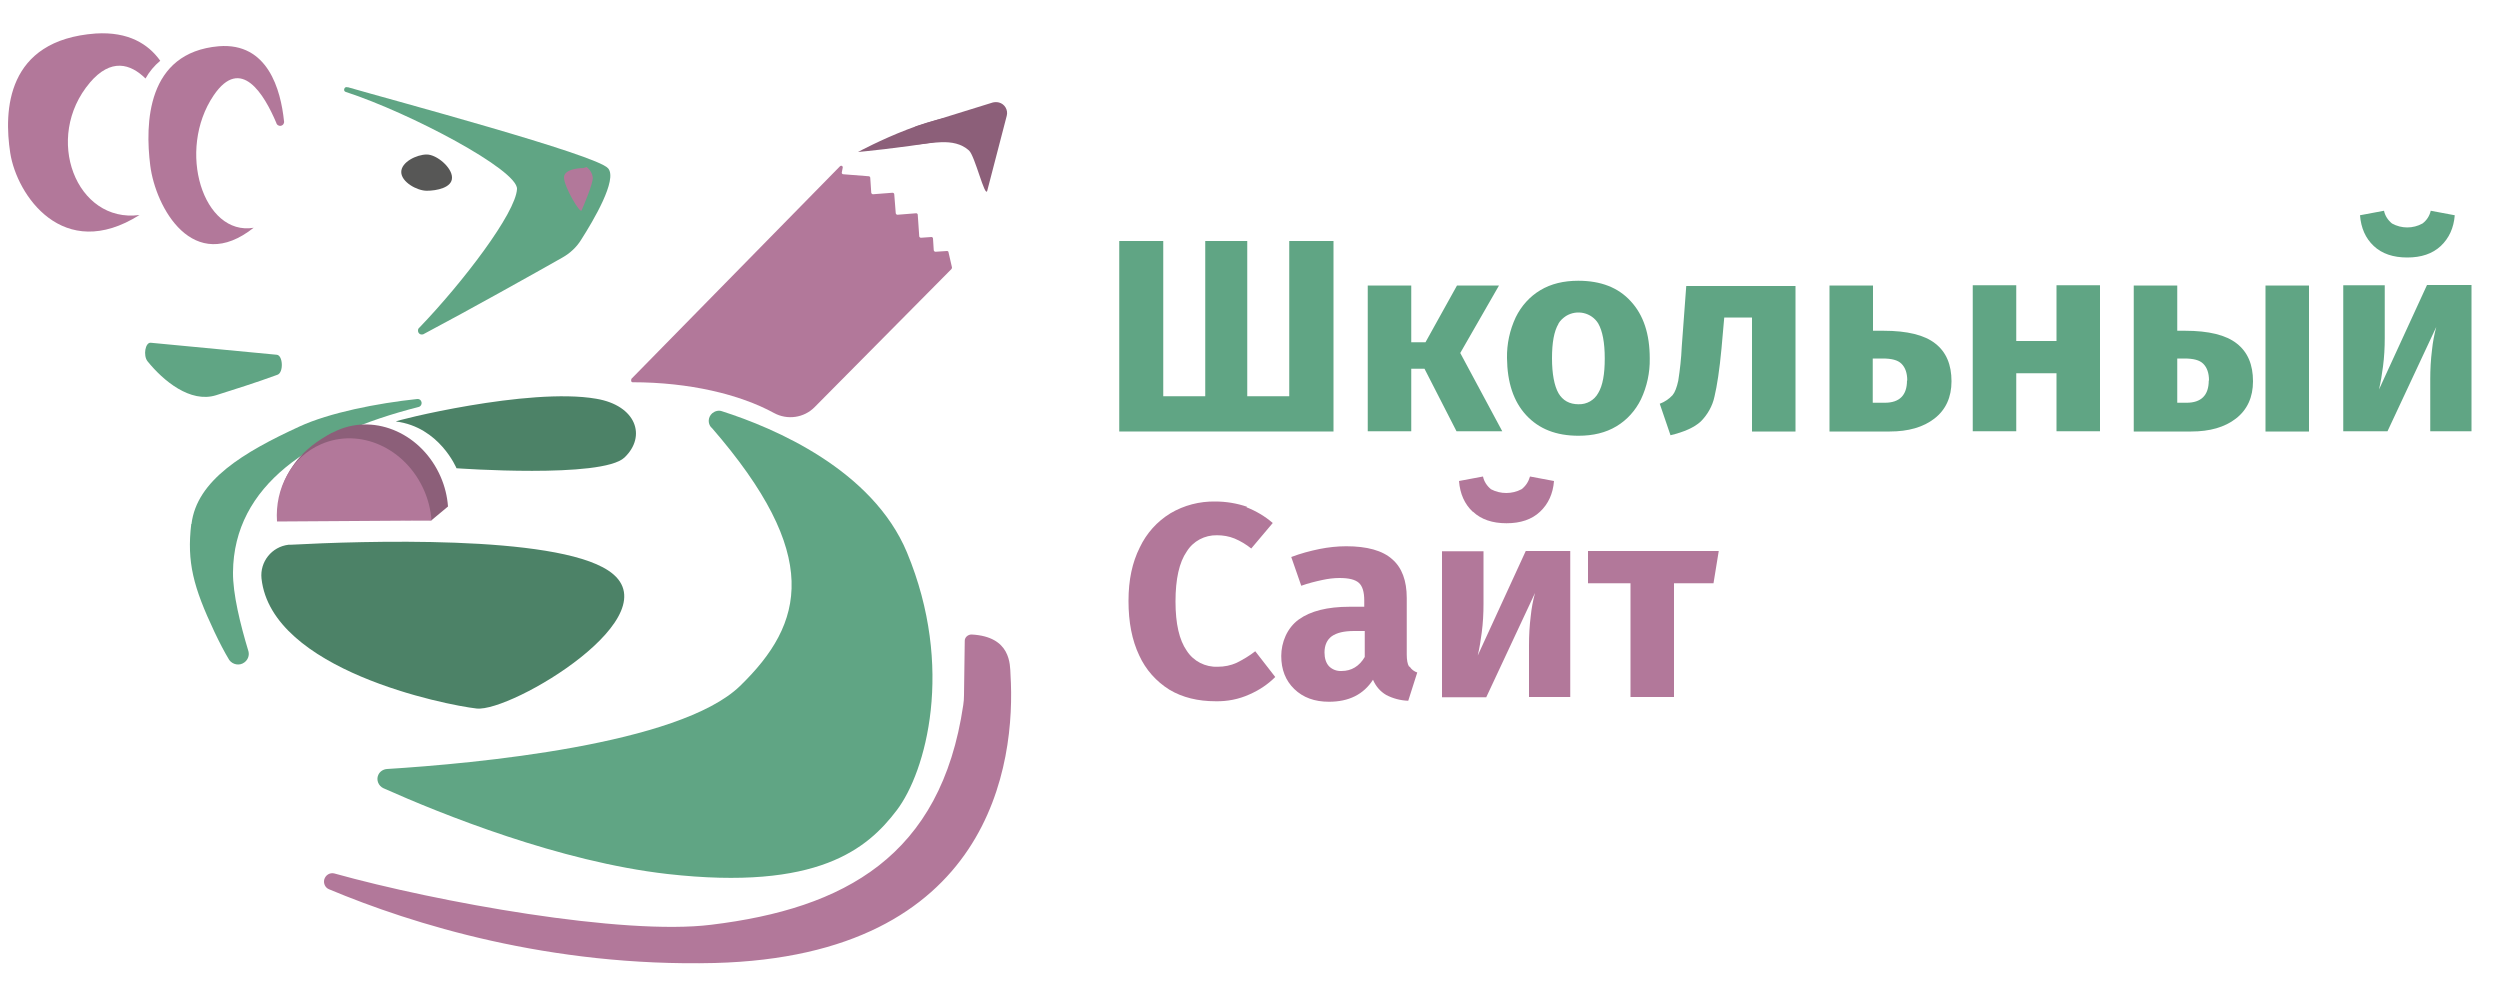 <?xml version="1.0" encoding="UTF-8"?>
<svg id="_Слой_1" data-name="Слой_1" xmlns="http://www.w3.org/2000/svg" version="1.1" viewBox="0 0 1000 400">
  <!-- Generator: Adobe Illustrator 29.2.1, SVG Export Plug-In . SVG Version: 2.1.0 Build 116)  -->
  <defs>
    <style>
      .st0 {
        fill: #4c8267;
      }

      .st1 {
        fill: #60a584;
      }

      .st2 {
        fill: #8c5f79;
      }

      .st3 {
        fill: #575756;
      }

      .st4 {
        fill: #b2789a;
      }
    </style>
  </defs>
  <path class="st1" d="M533.4,96.4v76.2h-85.7v-76.2h17.6v62.1h16.8v-62.1h16.8v62.1h16.8v-62.1h17.7Z"/>
  <path class="st1" d="M599.6,114.2l-15.5,27,16.8,31.3h-18.3l-12.8-25h-5.3v25h-17.4v-58.3h17.4v22.7h5.7l12.6-22.7h16.7Z"/>
  <path class="st1" d="M652.3,120.5c5.1,5.5,7.6,13.1,7.6,22.9.1,5.6-1.1,11.2-3.5,16.3-2.2,4.5-5.6,8.3-9.8,10.8-4.3,2.6-9.4,3.8-15.2,3.8-8.9,0-15.8-2.7-20.9-8.2-5.1-5.5-7.6-13.1-7.7-22.9-.1-5.6,1.1-11.2,3.5-16.3,2.2-4.5,5.6-8.3,9.8-10.8,4.3-2.6,9.4-3.8,15.2-3.8,9,0,16,2.7,21,8.2ZM623.4,129.5c-1.8,3-2.6,7.6-2.6,13.8s.9,11,2.6,14c1.7,2.9,4.4,4.4,8,4.4,3.3.1,6.3-1.6,7.9-4.5,1.8-3,2.6-7.6,2.6-13.8,0-6.4-.9-11-2.6-14-2.7-4.4-8.5-5.7-12.9-3-1.2.8-2.3,1.8-3,3h0Z"/>
  <path class="st1" d="M718.2,114.2v58.4h-17.4v-45.6h-11.1l-1.1,12.4c-.8,8.6-1.8,15-2.8,19.2-.8,3.8-2.8,7.3-5.5,10-2.6,2.4-6.7,4.2-12.1,5.5l-4.3-12.6c1.9-.7,3.7-1.9,5.1-3.4,1-1.2,1.7-3.1,2.3-5.8.7-4.5,1.2-9,1.4-13.6l1.8-24.3h43.7Z"/>
  <path class="st1" d="M774.1,137.4c4.4,3.4,6.5,8.5,6.5,15.1,0,6.4-2.3,11.4-6.8,14.9-4.5,3.5-10.5,5.2-17.9,5.2h-24.1v-58.4h17.4v18.1h4.2c9.5,0,16.4,1.7,20.7,5.1ZM762.9,152.2c0-3-.8-5.2-2.3-6.7s-4-2.1-7.6-2.1h-3.9v17.7h4.8c5.9,0,8.9-3,8.9-8.9Z"/>
  <path class="st1" d="M822.6,172.5v-23.2h-16.1v23.2h-17.4v-58.4h17.4v22.3h16.1v-22.3h17.4v58.4h-17.4Z"/>
  <path class="st1" d="M894.7,137.4c4.4,3.4,6.5,8.5,6.5,15.1,0,6.4-2.3,11.4-6.8,14.9-4.5,3.5-10.5,5.2-17.9,5.2h-23v-58.4h17.4v18.1h3.1c9.5,0,16.4,1.7,20.7,5.1ZM883.6,152.2c0-3-.8-5.2-2.3-6.7s-4-2.1-7.6-2.1h-2.8v17.7h3.7c5.9,0,8.9-3,8.9-8.9ZM906.2,114.2h17.4v58.4h-17.4v-58.4Z"/>
  <path class="st1" d="M988.6,172.5h-16.5v-20.8c0-3.9.2-7.8.7-11.7.3-3.1.9-6.2,1.7-9.2l-19.5,41.7h-17.7v-58.4h16.6v21.1c0,3.8-.2,7.6-.7,11.4-.4,3.1-.9,6.2-1.6,9.2l19.2-41.8h17.8v58.3ZM949.5,98.4c-3.3-3.1-5.1-7.2-5.5-12.3l9.6-1.8c.4,2,1.6,3.8,3.2,5.1,3.8,2.1,8.4,2.1,12.2,0,1.7-1.3,2.8-3,3.3-5.1l9.6,1.8c-.4,5.1-2.3,9.2-5.6,12.3s-7.8,4.6-13.4,4.6c-5.6,0-10.1-1.5-13.4-4.6Z"/>
  <path class="st4" d="M498.6,202.9c3.8,1.5,7.4,3.6,10.5,6.3l-8.6,10.2c-2-1.6-4.3-3-6.7-4-2.2-.9-4.6-1.3-7-1.3-4.9-.1-9.5,2.3-12.1,6.5-3,4.3-4.5,11-4.5,20,0,8.9,1.5,15.4,4.5,19.7,2.7,4.2,7.4,6.6,12.4,6.4,2.6,0,5.2-.5,7.6-1.6,2.6-1.3,5.1-2.8,7.4-4.6l8,10.3c-3,3-6.5,5.3-10.4,7-4.2,1.9-8.8,2.8-13.5,2.7-7,0-13.2-1.5-18.4-4.6-5.3-3.3-9.5-8-12.1-13.7-2.9-6.1-4.3-13.3-4.3-21.8s1.5-15.4,4.5-21.4c2.7-5.7,6.9-10.4,12.3-13.7,5.4-3.2,11.6-4.8,17.9-4.7,4.3,0,8.6.7,12.7,2.1Z"/>
  <path class="st4" d="M563.9,266.7c.7,1.1,1.8,1.9,3,2.3l-3.6,11.3c-3.1-.1-6.1-.9-8.8-2.3-2.4-1.4-4.2-3.5-5.3-6.1-3.8,5.9-9.7,8.8-17.6,8.8-5.8,0-10.4-1.7-13.9-5.1s-5.2-7.8-5.2-13.2,2.3-11.2,7-14.6,11.5-5.1,20.3-5.1h5.9v-2.5c0-3.4-.7-5.8-2.2-7.1s-4-1.9-7.7-1.9c-2.3,0-4.6.3-6.9.8-2.8.6-5.6,1.3-8.4,2.3l-4-11.5c3.7-1.4,7.4-2.4,11.3-3.2,3.5-.7,7.1-1.1,10.7-1.1,8.3,0,14.5,1.7,18.4,5.2,3.9,3.4,5.8,8.6,5.8,15.5v22.6c0,2.2.3,3.8.9,4.8ZM545.9,262.7v-10.3h-4.3c-4,0-6.9.7-8.9,2.1-1.9,1.4-2.9,3.6-2.9,6.5,0,2.3.6,4.2,1.8,5.5,1.3,1.3,3.1,2,5,1.9,4,0,7.1-1.9,9.3-5.6h0Z"/>
  <path class="st4" d="M628.1,278.8h-16.5v-20.7c0-3.9.2-7.8.7-11.7.3-3.1.9-6.2,1.7-9.2l-19.5,41.7h-17.7v-58.4h16.6v21.1c0,3.8-.2,7.6-.7,11.4-.4,3.1-.9,6.2-1.6,9.2l19.2-41.8h17.8v58.3ZM589.1,204.7c-3.3-3.1-5.1-7.2-5.5-12.3l9.6-1.8c.4,2,1.6,3.8,3.2,5.1,3.8,2,8.4,2,12.2,0,1.7-1.3,2.8-3,3.4-5.1l9.6,1.8c-.4,5.1-2.3,9.2-5.6,12.3-3.3,3.1-7.8,4.6-13.4,4.6s-10.1-1.5-13.4-4.6h0Z"/>
  <path class="st4" d="M687.5,220.4l-2.1,12.9h-15.8v45.5h-17.4v-45.5h-17v-12.9h52.3Z"/>
  <path class="st1" d="M60.3,137.1c-2.2-.2-3.1,5.1-1.3,7.4,6.3,7.8,17.1,16.8,27.4,13.6,6.6-2.1,15.9-5,24.6-8.2,2.5-.9,2.2-7.8-.3-8l-50.4-4.8Z"/>
  <path class="st1" d="M243.2,67.3c-4.5-5.4-86.8-27.4-104-32.4h-.3c-.5-.2-1.1.1-1.2.7-.2.5.1,1.1.7,1.2h0c25.7,8.4,68.8,31.2,68.4,38.8-.5,9.6-21.6,37.3-39,55.4-.7.5-.8,1.5-.3,2.2s1.5.8,2.2.3h0c18.3-9.7,44.9-24.6,55.3-30.5,3-1.7,5.6-4.1,7.4-7,5.1-8,14.6-24.1,10.9-28.6Z"/>
  <path class="st3" d="M180.8,71.1c0,4-6.2,5.2-10.1,5.2s-10.2-3.5-10.2-7.5,6.2-7,10.2-7,10.1,5.2,10.1,9.2Z"/>
  <path class="st4" d="M233.4,67.2s-8.1,0-7.8,4,6.4,14.2,7,13,4.8-11.2,4.5-13.2c-.2-1.7-1.1-3.2-2.5-4.2"/>
  <path class="st4" d="M101.5,91.1c-20.2,3.4-31-30.9-16-53,10.9-16,20.2-.3,25,11,.2.9,1.1,1.4,1.9,1.2.9-.2,1.4-1.1,1.2-1.9h0c-1.3-12.4-6.4-31.5-26.1-29.9-28.9,2.5-29.5,31-27.4,47.7s17.1,44.2,41.5,24.8"/>
  <path class="st4" d="M35.9,33.1c8.5-10,16.3-7.6,22.3-1.7,1.5-2.7,3.5-5.1,5.9-7.1-4.8-6.7-12.7-11.7-25.8-10.9C2.4,16,1.5,44.4,4.1,61.2s21.1,44.1,51.7,24.8c-25.3,3.4-38.6-30.9-19.8-53Z"/>
  <path class="st2" d="M365.1,57.9c6.9-.2,16.3-3.3,22.5,2.3,2.4,2.2,6.4,19.2,7.3,16.1l7.8-30c.6-2.3-.8-4.7-3.1-5.3-.8-.2-1.7-.2-2.5,0l-30.3,9.4c-3.2,1-5,7.5-1.6,7.4Z"/>
  <path class="st4" d="M252.6,151.8c-.2.2-.2.6,0,.9.1.1.3.2.4.2h0c22.6,0,42.9,4.8,56.6,12.3,5.3,2.9,12,2,16.3-2.4l54.7-55.2c.1-.2.2-.4.2-.6l-1.4-6.1c0-.3-.3-.5-.6-.5l-4.6.3c-.3,0-.6-.2-.7-.6,0,0,0,0,0,0l-.3-4.7c0-.3-.3-.6-.6-.6,0,0,0,0,0,0l-4.2.3c-.3,0-.6-.2-.7-.5,0,0,0,0,0,0l-.6-8.7c0-.3-.3-.6-.6-.6,0,0,0,0,0,0l-7.5.6c-.3,0-.6-.2-.7-.6,0,0,0,0,0,0l-.6-7.6c0-.3-.3-.6-.7-.6l-7.8.6c-.3,0-.6-.2-.7-.6,0,0,0,0,0,0l-.4-6c0-.3-.3-.6-.6-.6l-10.2-.8c-.3,0-.6-.3-.6-.6,0,0,0,0,0,0l.4-2.1c0-.3-.1-.6-.5-.7-.2,0-.4,0-.6.2l-83.6,85.2Z"/>
  <path class="st2" d="M343.2,60.8h0c.7-.4,35.2-18.9,48.7-13.6,18.5,7.3-47.7,13.5-48.7,13.6Z"/>
  <path class="st1" d="M76.5,209.6c-1.8,15.2.8,25.2,9.3,43.2,2,4.2,3.9,7.9,5.9,11.2,1.4,1.9,4.1,2.4,6,1,1.4-1,2.1-2.7,1.7-4.4-3.3-10.9-6.3-23.1-6.2-31.7.3-34.8,31.3-55.2,74.2-66.1.9-.2,1.4-1.1,1.2-2-.2-.8-.9-1.3-1.7-1.2-16.1,1.7-35.2,5.5-47.1,11-22.4,10.3-41.1,21.5-43.2,39Z"/>
  <path class="st2" d="M179.2,202.6c-.3-4.1-1.3-8.1-2.9-11.8-7.4-17.1-25.8-25.4-41.3-18.7-11.8,5.1-18.5,17.6-17.6,30.9l61.8-.4Z"/>
  <path class="st2" d="M179.2,202.6l-6.6,5.5-61.1-.5s-3.6-21.7,21.4-34.5"/>
  <path class="st4" d="M172.6,208.1c-.3-4.1-1.3-8.1-2.9-11.8-7.4-17.1-25.8-25.4-41.3-18.6-11.8,5.1-18.5,17.6-17.6,30.9l61.8-.4Z"/>
  <path class="st0" d="M104.6,231.4c-.7-6.7,4.1-12.7,10.8-13.5.3,0,.6,0,.8,0,28.2-1.5,105.3-4.1,127.1,10.3,26.9,17.6-38.8,56.8-52.7,55.2-12.4-1.4-82-15.3-86-52Z"/>
  <path class="st0" d="M182.6,187.3s58.3,4.2,67.2-4.3,4.7-20.8-11.3-23.5c-27-4.7-81.3,8.9-80.1,9.1,17.4,2.2,24.2,18.7,24.2,18.7Z"/>
  <path class="st4" d="M385.9,256.3l-.3,21.8c0,1.3-.1,2.6-.3,3.9-8.9,60.5-47.5,81.4-100.8,87.9-35.3,4.4-109.8-9.1-150.7-20.5-1.8-.5-3.6.6-4.1,2.4-.4,1.6.4,3.3,1.9,3.9,33.4,14,88.3,31.1,154.3,29.5,110.5-2.9,120.5-79.8,118.3-115.4-.2-4,.2-15.2-15.6-16-1.4,0-2.7,1.1-2.7,2.5,0,0,0,0,0,0Z"/>
  <path class="st1" d="M284.5,171c-1.5-1.7-1.3-4.2.4-5.7,1.1-.9,2.6-1.3,3.9-.8,21,6.7,60.2,23.4,74,56.5,19.1,46,7.6,87.7-4.1,103.1-11.7,15.4-31.5,32.3-91.7,25.5-43.1-4.9-90.3-23.9-113.6-34.3-2-.9-3-3.3-2.1-5.3.6-1.4,2-2.3,3.5-2.4,35.1-2.2,116.9-9.7,141.2-33.2,25.9-25.1,32.9-52.4-11.4-103.4Z"/>
</svg>